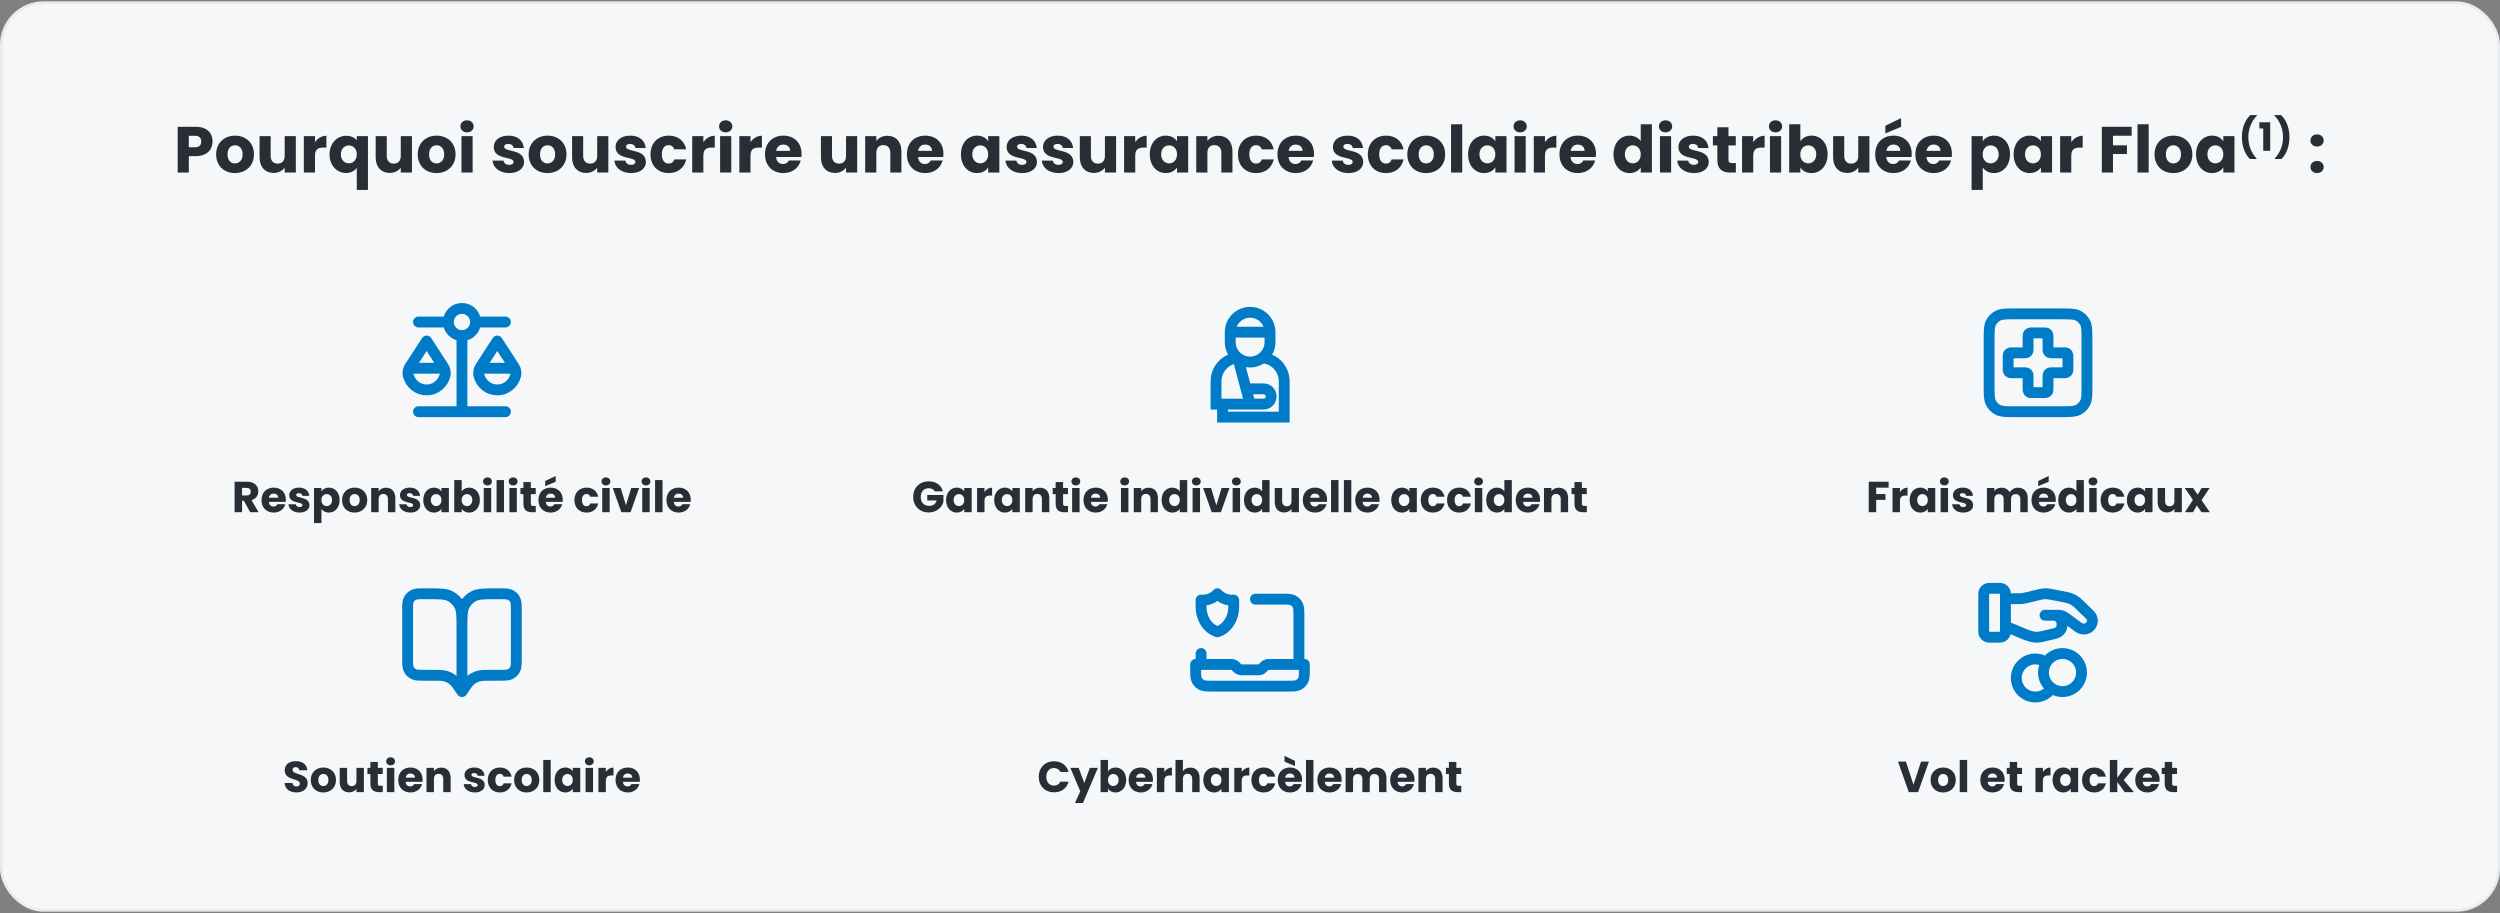 <svg width="920" height="336" viewBox="0 0 920 336" fill="none" xmlns="http://www.w3.org/2000/svg">
<rect x="0" y="0" width="920" height="336" fill="#808080" stroke="none"/>
<rect x="0.5" y="1" width="919" height="334" rx="15.5" fill="#F5F7F9"/>
<rect x="0.5" y="1" width="919" height="334" rx="15.5" stroke="#E9ECEF"/>
<path d="M69.488 54.188H71.72C73.352 54.188 74.048 53.372 74.048 52.076C74.048 50.78 73.352 49.964 71.72 49.964H69.488V54.188ZM78.224 52.076C78.224 54.86 76.328 57.452 72.032 57.452H69.488V63.5H65.384V46.652H72.032C76.16 46.652 78.224 48.98 78.224 52.076ZM93.464 56.804C93.464 61.052 90.392 63.692 86.456 63.692C82.52 63.692 79.544 61.052 79.544 56.804C79.544 52.556 82.592 49.916 86.504 49.916C90.44 49.916 93.464 52.556 93.464 56.804ZM83.72 56.804C83.72 59.06 84.968 60.14 86.456 60.14C87.92 60.14 89.288 59.06 89.288 56.804C89.288 54.524 87.944 53.468 86.504 53.468C85.016 53.468 83.72 54.524 83.72 56.804ZM108.866 50.108V63.5H104.762V61.676C103.946 62.828 102.506 63.644 100.706 63.644C97.61 63.644 95.522 61.508 95.522 57.932V50.108H99.602V57.38C99.602 59.204 100.634 60.212 102.17 60.212C103.754 60.212 104.762 59.204 104.762 57.38V50.108H108.866ZM115.917 57.284V63.5H111.813V50.108H115.917V52.34C116.853 50.924 118.317 49.964 120.117 49.964V54.308H118.989C117.045 54.308 115.917 54.98 115.917 57.284ZM121.263 56.828C121.263 52.748 124.047 49.964 127.383 49.964C129.135 49.964 130.479 50.636 131.295 51.644V50.108H135.399V69.884H131.295V61.82C130.431 62.876 129.111 63.668 127.335 63.668C124.047 63.668 121.263 60.908 121.263 56.828ZM131.295 56.804C131.295 54.548 129.759 53.516 128.367 53.516C126.999 53.516 125.439 54.572 125.439 56.828C125.439 59.084 126.999 60.116 128.367 60.116C129.759 60.116 131.295 59.06 131.295 56.804ZM151.592 50.108V63.5H147.488V61.676C146.672 62.828 145.232 63.644 143.432 63.644C140.336 63.644 138.248 61.508 138.248 57.932V50.108H142.328V57.38C142.328 59.204 143.36 60.212 144.896 60.212C146.48 60.212 147.488 59.204 147.488 57.38V50.108H151.592ZM167.644 56.804C167.644 61.052 164.572 63.692 160.636 63.692C156.7 63.692 153.724 61.052 153.724 56.804C153.724 52.556 156.772 49.916 160.684 49.916C164.62 49.916 167.644 52.556 167.644 56.804ZM157.9 56.804C157.9 59.06 159.148 60.14 160.636 60.14C162.1 60.14 163.468 59.06 163.468 56.804C163.468 54.524 162.124 53.468 160.684 53.468C159.196 53.468 157.9 54.524 157.9 56.804ZM169.821 63.5V50.108H173.925V63.5H169.821ZM171.885 48.716C170.421 48.716 169.437 47.732 169.437 46.508C169.437 45.26 170.421 44.276 171.885 44.276C173.325 44.276 174.309 45.26 174.309 46.508C174.309 47.732 173.325 48.716 171.885 48.716ZM192.857 59.612C192.857 61.94 190.793 63.692 187.433 63.692C183.857 63.692 181.457 61.7 181.265 59.108H185.321C185.417 60.044 186.257 60.668 187.385 60.668C188.441 60.668 188.993 60.188 188.993 59.588C188.993 57.428 181.697 58.988 181.697 54.068C181.697 51.788 183.641 49.916 187.145 49.916C190.601 49.916 192.521 51.836 192.785 54.476H188.993C188.873 53.564 188.177 52.964 187.025 52.964C186.065 52.964 185.537 53.348 185.537 53.996C185.537 56.132 192.785 54.62 192.857 59.612ZM208.472 56.804C208.472 61.052 205.4 63.692 201.464 63.692C197.528 63.692 194.552 61.052 194.552 56.804C194.552 52.556 197.6 49.916 201.512 49.916C205.448 49.916 208.472 52.556 208.472 56.804ZM198.728 56.804C198.728 59.06 199.976 60.14 201.464 60.14C202.928 60.14 204.296 59.06 204.296 56.804C204.296 54.524 202.952 53.468 201.512 53.468C200.024 53.468 198.728 54.524 198.728 56.804ZM223.873 50.108V63.5H219.769V61.676C218.953 62.828 217.513 63.644 215.713 63.644C212.617 63.644 210.529 61.508 210.529 57.932V50.108H214.609V57.38C214.609 59.204 215.641 60.212 217.177 60.212C218.761 60.212 219.769 59.204 219.769 57.38V50.108H223.873ZM237.693 59.612C237.693 61.94 235.629 63.692 232.269 63.692C228.693 63.692 226.293 61.7 226.101 59.108H230.157C230.253 60.044 231.093 60.668 232.221 60.668C233.277 60.668 233.829 60.188 233.829 59.588C233.829 57.428 226.533 58.988 226.533 54.068C226.533 51.788 228.477 49.916 231.981 49.916C235.437 49.916 237.357 51.836 237.621 54.476H233.829C233.709 53.564 233.013 52.964 231.861 52.964C230.901 52.964 230.373 53.348 230.373 53.996C230.373 56.132 237.621 54.62 237.693 59.612ZM239.388 56.804C239.388 52.58 242.172 49.916 246.108 49.916C249.468 49.916 251.844 51.764 252.54 54.956H248.172C247.836 54.02 247.164 53.42 246.036 53.42C244.572 53.42 243.564 54.572 243.564 56.804C243.564 59.036 244.572 60.188 246.036 60.188C247.164 60.188 247.812 59.636 248.172 58.652H252.54C251.844 61.748 249.468 63.692 246.108 63.692C242.172 63.692 239.388 61.052 239.388 56.804ZM258.839 57.284V63.5H254.735V50.108H258.839V52.34C259.775 50.924 261.239 49.964 263.039 49.964V54.308H261.911C259.967 54.308 258.839 54.98 258.839 57.284ZM265.001 63.5V50.108H269.105V63.5H265.001ZM267.065 48.716C265.601 48.716 264.617 47.732 264.617 46.508C264.617 45.26 265.601 44.276 267.065 44.276C268.505 44.276 269.489 45.26 269.489 46.508C269.489 47.732 268.505 48.716 267.065 48.716ZM276.183 57.284V63.5H272.079V50.108H276.183V52.34C277.119 50.924 278.583 49.964 280.383 49.964V54.308H279.255C277.311 54.308 276.183 54.98 276.183 57.284ZM288.249 53.204C286.905 53.204 285.873 54.02 285.633 55.508H290.769C290.769 54.044 289.617 53.204 288.249 53.204ZM294.657 59.06C294.009 61.676 291.633 63.692 288.297 63.692C284.361 63.692 281.529 61.052 281.529 56.804C281.529 52.556 284.313 49.916 288.297 49.916C292.209 49.916 294.969 52.508 294.969 56.588C294.969 56.972 294.945 57.38 294.897 57.788H285.609C285.753 59.54 286.833 60.356 288.153 60.356C289.305 60.356 289.953 59.78 290.289 59.06H294.657ZM315.444 50.108V63.5H311.34V61.676C310.524 62.828 309.084 63.644 307.284 63.644C304.188 63.644 302.1 61.508 302.1 57.932V50.108H306.18V57.38C306.18 59.204 307.212 60.212 308.748 60.212C310.332 60.212 311.34 59.204 311.34 57.38V50.108H315.444ZM327.632 63.5V56.228C327.632 54.404 326.624 53.396 325.064 53.396C323.504 53.396 322.496 54.404 322.496 56.228V63.5H318.392V50.108H322.496V51.884C323.312 50.756 324.752 49.964 326.552 49.964C329.648 49.964 331.712 52.076 331.712 55.676V63.5H327.632ZM340.467 53.204C339.123 53.204 338.091 54.02 337.851 55.508H342.987C342.987 54.044 341.835 53.204 340.467 53.204ZM346.875 59.06C346.227 61.676 343.851 63.692 340.515 63.692C336.579 63.692 333.747 61.052 333.747 56.804C333.747 52.556 336.531 49.916 340.515 49.916C344.427 49.916 347.187 52.508 347.187 56.588C347.187 56.972 347.163 57.38 347.115 57.788H337.827C337.971 59.54 339.051 60.356 340.371 60.356C341.523 60.356 342.171 59.78 342.507 59.06H346.875ZM353.622 56.78C353.622 52.556 356.238 49.916 359.526 49.916C361.518 49.916 362.934 50.828 363.654 52.004V50.108H367.758V63.5H363.654V61.604C362.91 62.78 361.494 63.692 359.502 63.692C356.238 63.692 353.622 61.004 353.622 56.78ZM363.654 56.804C363.654 54.668 362.286 53.492 360.726 53.492C359.19 53.492 357.798 54.644 357.798 56.78C357.798 58.916 359.19 60.116 360.726 60.116C362.286 60.116 363.654 58.94 363.654 56.804ZM381.6 59.612C381.6 61.94 379.536 63.692 376.176 63.692C372.6 63.692 370.2 61.7 370.008 59.108H374.064C374.16 60.044 375 60.668 376.128 60.668C377.184 60.668 377.736 60.188 377.736 59.588C377.736 57.428 370.44 58.988 370.44 54.068C370.44 51.788 372.384 49.916 375.888 49.916C379.344 49.916 381.264 51.836 381.528 54.476H377.736C377.616 53.564 376.92 52.964 375.768 52.964C374.808 52.964 374.28 53.348 374.28 53.996C374.28 56.132 381.528 54.62 381.6 59.612ZM394.982 59.612C394.982 61.94 392.918 63.692 389.558 63.692C385.982 63.692 383.582 61.7 383.39 59.108H387.446C387.542 60.044 388.382 60.668 389.51 60.668C390.566 60.668 391.118 60.188 391.118 59.588C391.118 57.428 383.822 58.988 383.822 54.068C383.822 51.788 385.766 49.916 389.27 49.916C392.726 49.916 394.646 51.836 394.91 54.476H391.118C390.998 53.564 390.302 52.964 389.15 52.964C388.19 52.964 387.662 53.348 387.662 53.996C387.662 56.132 394.91 54.62 394.982 59.612ZM410.717 50.108V63.5H406.613V61.676C405.797 62.828 404.357 63.644 402.557 63.644C399.461 63.644 397.373 61.508 397.373 57.932V50.108H401.453V57.38C401.453 59.204 402.485 60.212 404.021 60.212C405.605 60.212 406.613 59.204 406.613 57.38V50.108H410.717ZM417.769 57.284V63.5H413.665V50.108H417.769V52.34C418.705 50.924 420.169 49.964 421.969 49.964V54.308H420.841C418.897 54.308 417.769 54.98 417.769 57.284ZM423.115 56.78C423.115 52.556 425.731 49.916 429.019 49.916C431.011 49.916 432.427 50.828 433.147 52.004V50.108H437.251V63.5H433.147V61.604C432.403 62.78 430.987 63.692 428.995 63.692C425.731 63.692 423.115 61.004 423.115 56.78ZM433.147 56.804C433.147 54.668 431.779 53.492 430.219 53.492C428.683 53.492 427.291 54.644 427.291 56.78C427.291 58.916 428.683 60.116 430.219 60.116C431.779 60.116 433.147 58.94 433.147 56.804ZM449.46 63.5V56.228C449.46 54.404 448.452 53.396 446.892 53.396C445.332 53.396 444.324 54.404 444.324 56.228V63.5H440.22V50.108H444.324V51.884C445.14 50.756 446.58 49.964 448.38 49.964C451.476 49.964 453.54 52.076 453.54 55.676V63.5H449.46ZM455.576 56.804C455.576 52.58 458.36 49.916 462.296 49.916C465.656 49.916 468.032 51.764 468.728 54.956H464.36C464.024 54.02 463.352 53.42 462.224 53.42C460.76 53.42 459.752 54.572 459.752 56.804C459.752 59.036 460.76 60.188 462.224 60.188C463.352 60.188 464 59.636 464.36 58.652H468.728C468.032 61.748 465.656 63.692 462.296 63.692C458.36 63.692 455.576 61.052 455.576 56.804ZM476.827 53.204C475.483 53.204 474.451 54.02 474.211 55.508H479.347C479.347 54.044 478.195 53.204 476.827 53.204ZM483.235 59.06C482.587 61.676 480.211 63.692 476.875 63.692C472.939 63.692 470.107 61.052 470.107 56.804C470.107 52.556 472.891 49.916 476.875 49.916C480.787 49.916 483.547 52.508 483.547 56.588C483.547 56.972 483.523 57.38 483.475 57.788H474.187C474.331 59.54 475.411 60.356 476.731 60.356C477.883 60.356 478.531 59.78 478.867 59.06H483.235ZM501.67 59.612C501.67 61.94 499.606 63.692 496.246 63.692C492.67 63.692 490.27 61.7 490.078 59.108H494.134C494.23 60.044 495.07 60.668 496.198 60.668C497.254 60.668 497.806 60.188 497.806 59.588C497.806 57.428 490.51 58.988 490.51 54.068C490.51 51.788 492.454 49.916 495.958 49.916C499.414 49.916 501.334 51.836 501.598 54.476H497.806C497.686 53.564 496.99 52.964 495.838 52.964C494.878 52.964 494.35 53.348 494.35 53.996C494.35 56.132 501.598 54.62 501.67 59.612ZM503.365 56.804C503.365 52.58 506.149 49.916 510.085 49.916C513.445 49.916 515.821 51.764 516.517 54.956H512.149C511.813 54.02 511.141 53.42 510.013 53.42C508.549 53.42 507.541 54.572 507.541 56.804C507.541 59.036 508.549 60.188 510.013 60.188C511.141 60.188 511.789 59.636 512.149 58.652H516.517C515.821 61.748 513.445 63.692 510.085 63.692C506.149 63.692 503.365 61.052 503.365 56.804ZM531.816 56.804C531.816 61.052 528.744 63.692 524.808 63.692C520.872 63.692 517.896 61.052 517.896 56.804C517.896 52.556 520.944 49.916 524.856 49.916C528.792 49.916 531.816 52.556 531.816 56.804ZM522.072 56.804C522.072 59.06 523.32 60.14 524.808 60.14C526.272 60.14 527.64 59.06 527.64 56.804C527.64 54.524 526.296 53.468 524.856 53.468C523.368 53.468 522.072 54.524 522.072 56.804ZM533.993 63.5V45.74H538.097V63.5H533.993ZM540.255 56.78C540.255 52.556 542.871 49.916 546.159 49.916C548.151 49.916 549.567 50.828 550.287 52.004V50.108H554.391V63.5H550.287V61.604C549.543 62.78 548.127 63.692 546.135 63.692C542.871 63.692 540.255 61.004 540.255 56.78ZM550.287 56.804C550.287 54.668 548.919 53.492 547.359 53.492C545.823 53.492 544.431 54.644 544.431 56.78C544.431 58.916 545.823 60.116 547.359 60.116C548.919 60.116 550.287 58.94 550.287 56.804ZM557.36 63.5V50.108H561.464V63.5H557.36ZM559.424 48.716C557.96 48.716 556.976 47.732 556.976 46.508C556.976 45.26 557.96 44.276 559.424 44.276C560.864 44.276 561.848 45.26 561.848 46.508C561.848 47.732 560.864 48.716 559.424 48.716ZM568.542 57.284V63.5H564.438V50.108H568.542V52.34C569.478 50.924 570.942 49.964 572.742 49.964V54.308H571.614C569.67 54.308 568.542 54.98 568.542 57.284ZM580.608 53.204C579.264 53.204 578.232 54.02 577.992 55.508H583.128C583.128 54.044 581.976 53.204 580.608 53.204ZM587.016 59.06C586.368 61.676 583.992 63.692 580.656 63.692C576.72 63.692 573.888 61.052 573.888 56.804C573.888 52.556 576.672 49.916 580.656 49.916C584.568 49.916 587.328 52.508 587.328 56.588C587.328 56.972 587.304 57.38 587.256 57.788H577.968C578.112 59.54 579.192 60.356 580.512 60.356C581.664 60.356 582.312 59.78 582.648 59.06H587.016ZM593.763 56.78C593.763 52.556 596.379 49.916 599.667 49.916C601.443 49.916 602.979 50.732 603.795 51.956V45.74H607.899V63.5H603.795V61.58C603.051 62.804 601.635 63.692 599.667 63.692C596.379 63.692 593.763 61.004 593.763 56.78ZM603.795 56.804C603.795 54.668 602.427 53.492 600.867 53.492C599.331 53.492 597.939 54.644 597.939 56.78C597.939 58.916 599.331 60.116 600.867 60.116C602.427 60.116 603.795 58.94 603.795 56.804ZM610.868 63.5V50.108H614.972V63.5H610.868ZM612.932 48.716C611.468 48.716 610.484 47.732 610.484 46.508C610.484 45.26 611.468 44.276 612.932 44.276C614.372 44.276 615.356 45.26 615.356 46.508C615.356 47.732 614.372 48.716 612.932 48.716ZM628.818 59.612C628.818 61.94 626.754 63.692 623.394 63.692C619.818 63.692 617.418 61.7 617.226 59.108H621.282C621.378 60.044 622.218 60.668 623.346 60.668C624.402 60.668 624.954 60.188 624.954 59.588C624.954 57.428 617.658 58.988 617.658 54.068C617.658 51.788 619.602 49.916 623.106 49.916C626.562 49.916 628.482 51.836 628.746 54.476H624.954C624.834 53.564 624.138 52.964 622.986 52.964C622.026 52.964 621.498 53.348 621.498 53.996C621.498 56.132 628.746 54.62 628.818 59.612ZM631.977 58.844V53.516H630.345V50.108H631.977V46.844H636.081V50.108H638.769V53.516H636.081V58.892C636.081 59.684 636.417 60.02 637.329 60.02H638.793V63.5H636.705C633.921 63.5 631.977 62.324 631.977 58.844ZM645.183 57.284V63.5H641.079V50.108H645.183V52.34C646.119 50.924 647.583 49.964 649.383 49.964V54.308H648.255C646.311 54.308 645.183 54.98 645.183 57.284ZM651.345 63.5V50.108H655.449V63.5H651.345ZM653.409 48.716C651.945 48.716 650.961 47.732 650.961 46.508C650.961 45.26 651.945 44.276 653.409 44.276C654.849 44.276 655.833 45.26 655.833 46.508C655.833 47.732 654.849 48.716 653.409 48.716ZM662.527 52.004C663.271 50.804 664.735 49.916 666.655 49.916C669.967 49.916 672.559 52.556 672.559 56.78C672.559 61.004 669.943 63.692 666.655 63.692C664.687 63.692 663.271 62.804 662.527 61.628V63.5H658.423V45.74H662.527V52.004ZM668.383 56.78C668.383 54.644 666.991 53.492 665.431 53.492C663.895 53.492 662.503 54.668 662.503 56.804C662.503 58.94 663.895 60.116 665.431 60.116C666.991 60.116 668.383 58.916 668.383 56.78ZM687.936 50.108V63.5H683.832V61.676C683.016 62.828 681.576 63.644 679.776 63.644C676.68 63.644 674.592 61.508 674.592 57.932V50.108H678.672V57.38C678.672 59.204 679.704 60.212 681.24 60.212C682.824 60.212 683.832 59.204 683.832 57.38V50.108H687.936ZM696.788 53.204C695.444 53.204 694.412 54.02 694.172 55.508H699.308C699.308 54.044 698.156 53.204 696.788 53.204ZM703.196 59.06C702.548 61.676 700.172 63.692 696.836 63.692C692.9 63.692 690.068 61.052 690.068 56.804C690.068 52.556 692.852 49.916 696.836 49.916C700.748 49.916 703.508 52.508 703.508 56.588C703.508 56.972 703.484 57.38 703.436 57.788H694.148C694.292 59.54 695.372 60.356 696.692 60.356C697.844 60.356 698.492 59.78 698.828 59.06H703.196ZM693.812 46.268L699.596 43.484V46.676L693.812 49.1V46.268ZM711.577 53.204C710.233 53.204 709.201 54.02 708.961 55.508H714.097C714.097 54.044 712.945 53.204 711.577 53.204ZM717.985 59.06C717.337 61.676 714.961 63.692 711.625 63.692C707.689 63.692 704.857 61.052 704.857 56.804C704.857 52.556 707.641 49.916 711.625 49.916C715.537 49.916 718.297 52.508 718.297 56.588C718.297 56.972 718.273 57.38 718.225 57.788H708.937C709.081 59.54 710.161 60.356 711.481 60.356C712.633 60.356 713.281 59.78 713.617 59.06H717.985ZM729.652 52.004C730.396 50.828 731.812 49.916 733.78 49.916C737.068 49.916 739.684 52.556 739.684 56.78C739.684 61.004 737.068 63.692 733.78 63.692C731.812 63.692 730.396 62.756 729.652 61.628V69.884H725.548V50.108H729.652V52.004ZM735.508 56.78C735.508 54.644 734.116 53.492 732.556 53.492C731.02 53.492 729.628 54.668 729.628 56.804C729.628 58.94 731.02 60.116 732.556 60.116C734.116 60.116 735.508 58.916 735.508 56.78ZM741.021 56.78C741.021 52.556 743.637 49.916 746.925 49.916C748.917 49.916 750.333 50.828 751.053 52.004V50.108H755.157V63.5H751.053V61.604C750.309 62.78 748.893 63.692 746.901 63.692C743.637 63.692 741.021 61.004 741.021 56.78ZM751.053 56.804C751.053 54.668 749.685 53.492 748.125 53.492C746.589 53.492 745.197 54.644 745.197 56.78C745.197 58.916 746.589 60.116 748.125 60.116C749.685 60.116 751.053 58.94 751.053 56.804ZM762.23 57.284V63.5H758.126V50.108H762.23V52.34C763.166 50.924 764.63 49.964 766.43 49.964V54.308H765.302C763.358 54.308 762.23 54.98 762.23 57.284ZM773.478 63.5V46.652H784.446V49.94H777.582V53.492H782.718V56.684H777.582V63.5H773.478ZM786.603 63.5V45.74H790.707V63.5H786.603ZM806.785 56.804C806.785 61.052 803.713 63.692 799.777 63.692C795.841 63.692 792.865 61.052 792.865 56.804C792.865 52.556 795.913 49.916 799.825 49.916C803.761 49.916 806.785 52.556 806.785 56.804ZM797.041 56.804C797.041 59.06 798.289 60.14 799.777 60.14C801.241 60.14 802.609 59.06 802.609 56.804C802.609 54.524 801.265 53.468 799.825 53.468C798.337 53.468 797.041 54.524 797.041 56.804ZM808.146 56.78C808.146 52.556 810.762 49.916 814.05 49.916C816.042 49.916 817.458 50.828 818.178 52.004V50.108H822.282V63.5H818.178V61.604C817.434 62.78 816.018 63.692 814.026 63.692C810.762 63.692 808.146 61.004 808.146 56.78ZM818.178 56.804C818.178 54.668 816.81 53.492 815.25 53.492C813.714 53.492 812.322 54.644 812.322 56.78C812.322 58.916 813.714 60.116 815.25 60.116C816.81 60.116 818.178 58.94 818.178 56.804ZM830.401 58.51H827.968C826.11 56.724 825.016 53.743 825.016 50.489C825.016 47.234 826.11 44.182 828.112 42.353H830.531V42.583C828.472 44.614 827.377 47.594 827.377 50.489C827.377 53.412 828.472 56.278 830.401 58.279V58.51ZM832.872 55.5V47.278H831.446V44.988H835.435V55.5H832.872ZM837.134 58.51V58.279C839.064 56.278 840.158 53.412 840.158 50.489C840.158 47.594 839.064 44.614 837.004 42.583V42.353H839.424C841.425 44.182 842.52 47.234 842.52 50.489C842.52 53.743 841.425 56.724 839.568 58.51H837.134ZM855.116 61.484C855.116 62.708 854.132 63.692 852.692 63.692C851.228 63.692 850.244 62.708 850.244 61.484C850.244 60.212 851.228 59.228 852.692 59.228C854.132 59.228 855.116 60.212 855.116 61.484ZM855.116 51.716C855.116 52.94 854.132 53.924 852.692 53.924C851.228 53.924 850.244 52.94 850.244 51.716C850.244 50.444 851.228 49.46 852.692 49.46C854.132 49.46 855.116 50.444 855.116 51.716Z" fill="#272E35"/>
<g clip-path="url(#clip0_2695_938)">
<path d="M151.001 135.5H163.001M177.001 135.5H189.001M170.001 123.5V151.5M170.001 123.5C172.762 123.5 175.001 121.261 175.001 118.5M170.001 123.5C167.24 123.5 165.001 121.261 165.001 118.5M154.001 151.5L186.001 151.5M154.001 118.5L165.001 118.5M165.001 118.5C165.001 115.739 167.24 113.5 170.001 113.5C172.762 113.5 175.001 115.739 175.001 118.5M175.001 118.5L186.001 118.5M163.762 138.173C162.96 141.241 160.237 143.5 157.001 143.5C153.765 143.5 151.041 141.241 150.24 138.173C150.175 137.922 150.142 137.797 150.139 137.296C150.137 136.989 150.251 136.281 150.349 135.99C150.51 135.515 150.683 135.247 151.03 134.712L157.001 125.5L162.972 134.712C163.319 135.247 163.492 135.515 163.653 135.99C163.751 136.281 163.865 136.989 163.863 137.296C163.86 137.797 163.827 137.922 163.762 138.173ZM189.762 138.173C188.96 141.241 186.237 143.5 183.001 143.5C179.765 143.5 177.041 141.241 176.24 138.173C176.175 137.922 176.142 137.797 176.139 137.296C176.137 136.989 176.251 136.281 176.349 135.99C176.51 135.515 176.683 135.247 177.03 134.712L183.001 125.5L188.972 134.712C189.319 135.247 189.492 135.515 189.653 135.99C189.751 136.281 189.865 136.989 189.863 137.296C189.86 137.797 189.827 137.922 189.762 138.173Z" stroke="#007BC7" stroke-width="4" stroke-linecap="round" stroke-linejoin="round"/>
<path d="M92.272 180.916C92.272 180.084 91.792 179.54 90.768 179.54H89.072V182.324H90.768C91.792 182.324 92.272 181.796 92.272 180.916ZM86.336 177.268H90.928C93.68 177.268 95.056 178.852 95.056 180.804C95.056 182.212 94.288 183.54 92.56 184.052L95.152 188.5H92.064L89.728 184.26H89.072V188.5H86.336V177.268ZM100.709 181.636C99.813 181.636 99.125 182.18 98.965 183.172H102.389C102.389 182.196 101.621 181.636 100.709 181.636ZM104.981 185.54C104.549 187.284 102.965 188.628 100.741 188.628C98.117 188.628 96.229 186.868 96.229 184.036C96.229 181.204 98.085 179.444 100.741 179.444C103.349 179.444 105.189 181.172 105.189 183.892C105.189 184.148 105.173 184.42 105.141 184.692H98.949C99.045 185.86 99.765 186.404 100.645 186.404C101.413 186.404 101.845 186.02 102.069 185.54H104.981ZM113.881 185.908C113.881 187.46 112.505 188.628 110.265 188.628C107.881 188.628 106.281 187.3 106.153 185.572H108.857C108.921 186.196 109.481 186.612 110.233 186.612C110.937 186.612 111.305 186.292 111.305 185.892C111.305 184.452 106.441 185.492 106.441 182.212C106.441 180.692 107.737 179.444 110.073 179.444C112.377 179.444 113.657 180.724 113.833 182.484H111.305C111.225 181.876 110.761 181.476 109.993 181.476C109.353 181.476 109.001 181.732 109.001 182.164C109.001 183.588 113.833 182.58 113.881 185.908ZM118.291 180.836C118.786 180.052 119.731 179.444 121.043 179.444C123.235 179.444 124.979 181.204 124.979 184.02C124.979 186.836 123.235 188.628 121.043 188.628C119.731 188.628 118.786 188.004 118.291 187.252V192.756H115.555V179.572H118.291V180.836ZM122.195 184.02C122.195 182.596 121.267 181.828 120.227 181.828C119.203 181.828 118.275 182.612 118.275 184.036C118.275 185.46 119.203 186.244 120.227 186.244C121.267 186.244 122.195 185.444 122.195 184.02ZM135.15 184.036C135.15 186.868 133.102 188.628 130.478 188.628C127.854 188.628 125.87 186.868 125.87 184.036C125.87 181.204 127.902 179.444 130.51 179.444C133.134 179.444 135.15 181.204 135.15 184.036ZM128.654 184.036C128.654 185.54 129.486 186.26 130.478 186.26C131.454 186.26 132.366 185.54 132.366 184.036C132.366 182.516 131.47 181.812 130.51 181.812C129.518 181.812 128.654 182.516 128.654 184.036ZM142.761 188.5V183.652C142.761 182.436 142.089 181.764 141.049 181.764C140.009 181.764 139.337 182.436 139.337 183.652V188.5H136.601V179.572H139.337V180.756C139.881 180.004 140.841 179.476 142.041 179.476C144.105 179.476 145.481 180.884 145.481 183.284V188.5H142.761ZM154.631 185.908C154.631 187.46 153.255 188.628 151.015 188.628C148.631 188.628 147.031 187.3 146.903 185.572H149.607C149.671 186.196 150.231 186.612 150.983 186.612C151.687 186.612 152.055 186.292 152.055 185.892C152.055 184.452 147.191 185.492 147.191 182.212C147.191 180.692 148.487 179.444 150.823 179.444C153.127 179.444 154.407 180.724 154.583 182.484H152.055C151.975 181.876 151.511 181.476 150.743 181.476C150.103 181.476 149.751 181.732 149.751 182.164C149.751 183.588 154.583 182.58 154.631 185.908ZM155.761 184.02C155.761 181.204 157.505 179.444 159.697 179.444C161.025 179.444 161.969 180.052 162.449 180.836V179.572H165.185V188.5H162.449V187.236C161.953 188.02 161.009 188.628 159.681 188.628C157.505 188.628 155.761 186.836 155.761 184.02ZM162.449 184.036C162.449 182.612 161.537 181.828 160.497 181.828C159.473 181.828 158.545 182.596 158.545 184.02C158.545 185.444 159.473 186.244 160.497 186.244C161.537 186.244 162.449 185.46 162.449 184.036ZM169.9 180.836C170.396 180.036 171.372 179.444 172.652 179.444C174.86 179.444 176.588 181.204 176.588 184.02C176.588 186.836 174.844 188.628 172.652 188.628C171.34 188.628 170.396 188.036 169.9 187.252V188.5H167.164V176.66H169.9V180.836ZM173.804 184.02C173.804 182.596 172.876 181.828 171.836 181.828C170.812 181.828 169.884 182.612 169.884 184.036C169.884 185.46 170.812 186.244 171.836 186.244C172.876 186.244 173.804 185.444 173.804 184.02ZM178.023 188.5V179.572H180.759V188.5H178.023ZM179.399 178.644C178.423 178.644 177.767 177.988 177.767 177.172C177.767 176.34 178.423 175.684 179.399 175.684C180.359 175.684 181.015 176.34 181.015 177.172C181.015 177.988 180.359 178.644 179.399 178.644ZM182.742 188.5V176.66H185.478V188.5H182.742ZM187.461 188.5V179.572H190.197V188.5H187.461ZM188.837 178.644C187.861 178.644 187.205 177.988 187.205 177.172C187.205 176.34 187.861 175.684 188.837 175.684C189.797 175.684 190.453 176.34 190.453 177.172C190.453 177.988 189.797 178.644 188.837 178.644ZM192.612 185.396V181.844H191.524V179.572H192.612V177.396H195.348V179.572H197.14V181.844H195.348V185.428C195.348 185.956 195.572 186.18 196.18 186.18H197.156V188.5H195.764C193.908 188.5 192.612 187.716 192.612 185.396ZM202.616 181.636C201.72 181.636 201.032 182.18 200.872 183.172H204.296C204.296 182.196 203.528 181.636 202.616 181.636ZM206.888 185.54C206.456 187.284 204.872 188.628 202.648 188.628C200.024 188.628 198.136 186.868 198.136 184.036C198.136 181.204 199.992 179.444 202.648 179.444C205.256 179.444 207.095 181.172 207.095 183.892C207.095 184.148 207.08 184.42 207.048 184.692H200.856C200.952 185.86 201.672 186.404 202.552 186.404C203.32 186.404 203.752 186.02 203.976 185.54H206.888ZM200.632 177.012L204.488 175.156V177.284L200.632 178.9V177.012ZM211.386 184.036C211.386 181.22 213.242 179.444 215.866 179.444C218.106 179.444 219.69 180.676 220.154 182.804H217.242C217.018 182.18 216.57 181.78 215.818 181.78C214.842 181.78 214.17 182.548 214.17 184.036C214.17 185.524 214.842 186.292 215.818 186.292C216.57 186.292 217.002 185.924 217.242 185.268H220.154C219.69 187.332 218.106 188.628 215.866 188.628C213.242 188.628 211.386 186.868 211.386 184.036ZM221.617 188.5V179.572H224.353V188.5H221.617ZM222.993 178.644C222.017 178.644 221.361 177.988 221.361 177.172C221.361 176.34 222.017 175.684 222.993 175.684C223.953 175.684 224.609 176.34 224.609 177.172C224.609 177.988 223.953 178.644 222.993 178.644ZM225.488 179.572H228.416L230.352 185.94L232.288 179.572H235.2L232.032 188.5H228.656L225.488 179.572ZM236.351 188.5V179.572H239.087V188.5H236.351ZM237.727 178.644C236.751 178.644 236.095 177.988 236.095 177.172C236.095 176.34 236.751 175.684 237.727 175.684C238.687 175.684 239.343 176.34 239.343 177.172C239.343 177.988 238.687 178.644 237.727 178.644ZM241.07 188.5V176.66H243.806V188.5H241.07ZM249.725 181.636C248.829 181.636 248.141 182.18 247.981 183.172H251.405C251.405 182.196 250.637 181.636 249.725 181.636ZM253.997 185.54C253.565 187.284 251.981 188.628 249.757 188.628C247.133 188.628 245.245 186.868 245.245 184.036C245.245 181.204 247.101 179.444 249.757 179.444C252.365 179.444 254.205 181.172 254.205 183.892C254.205 184.148 254.189 184.42 254.157 184.692H247.965C248.061 185.86 248.781 186.404 249.661 186.404C250.429 186.404 250.861 186.02 251.085 185.54H253.997Z" fill="#272E35"/>
</g>
<g clip-path="url(#clip1_2695_938)">
<path d="M460.044 133.227C456.002 133.227 452.725 129.95 452.725 125.907V122.247C452.725 118.205 456.002 114.928 460.044 114.928C464.087 114.928 467.364 118.205 467.364 122.247V125.907C467.364 129.95 464.087 133.227 460.044 133.227Z" stroke="#007BC7" stroke-width="4" stroke-miterlimit="10"/>
<path d="M452.725 122.242H467.364" stroke="#007BC7" stroke-width="4" stroke-miterlimit="10"/>
<path d="M464.579 131.653C469.061 132.008 472.588 135.758 472.588 140.332V153.5H449.901V148.698" stroke="#007BC7" stroke-width="4" stroke-miterlimit="10"/>
<path d="M458.554 143.101H464.986C466.533 143.101 467.787 144.355 467.787 145.902C467.787 147.449 466.533 148.703 464.986 148.703H447.5V140.336C447.5 135.762 451.027 132.012 455.51 131.657" stroke="#007BC7" stroke-width="4" stroke-miterlimit="10"/>
<path d="M455.51 131.657L460.044 148.703" stroke="#007BC7" stroke-width="4" stroke-miterlimit="10"/>
<path d="M341.763 177.14C344.451 177.14 346.403 178.516 346.995 180.82H343.971C343.555 180.068 342.787 179.668 341.763 179.668C340.003 179.668 338.835 180.916 338.835 182.868C338.835 184.948 340.019 186.164 341.987 186.164C343.347 186.164 344.291 185.444 344.707 184.18H341.235V182.164H347.187V184.708C346.611 186.644 344.739 188.58 341.779 188.58C338.419 188.58 336.051 186.228 336.051 182.868C336.051 179.508 338.403 177.14 341.763 177.14ZM348.159 184.02C348.159 181.204 349.903 179.444 352.095 179.444C353.423 179.444 354.367 180.052 354.847 180.836V179.572H357.583V188.5H354.847V187.236C354.351 188.02 353.407 188.628 352.079 188.628C349.903 188.628 348.159 186.836 348.159 184.02ZM354.847 184.036C354.847 182.612 353.935 181.828 352.895 181.828C351.871 181.828 350.943 182.596 350.943 184.02C350.943 185.444 351.871 186.244 352.895 186.244C353.935 186.244 354.847 185.46 354.847 184.036ZM362.298 184.356V188.5H359.562V179.572H362.298V181.06C362.922 180.116 363.898 179.476 365.098 179.476V182.372H364.346C363.05 182.372 362.298 182.82 362.298 184.356ZM365.862 184.02C365.862 181.204 367.606 179.444 369.798 179.444C371.126 179.444 372.07 180.052 372.55 180.836V179.572H375.286V188.5H372.55V187.236C372.054 188.02 371.11 188.628 369.782 188.628C367.606 188.628 365.862 186.836 365.862 184.02ZM372.55 184.036C372.55 182.612 371.638 181.828 370.598 181.828C369.574 181.828 368.646 182.596 368.646 184.02C368.646 185.444 369.574 186.244 370.598 186.244C371.638 186.244 372.55 185.46 372.55 184.036ZM383.425 188.5V183.652C383.425 182.436 382.753 181.764 381.713 181.764C380.673 181.764 380.001 182.436 380.001 183.652V188.5H377.265V179.572H380.001V180.756C380.545 180.004 381.505 179.476 382.705 179.476C384.769 179.476 386.145 180.884 386.145 183.284V188.5H383.425ZM388.479 185.396V181.844H387.391V179.572H388.479V177.396H391.215V179.572H393.007V181.844H391.215V185.428C391.215 185.956 391.439 186.18 392.047 186.18H393.023V188.5H391.631C389.775 188.5 388.479 187.716 388.479 185.396ZM394.547 188.5V179.572H397.283V188.5H394.547ZM395.923 178.644C394.947 178.644 394.291 177.988 394.291 177.172C394.291 176.34 394.947 175.684 395.923 175.684C396.883 175.684 397.539 176.34 397.539 177.172C397.539 177.988 396.883 178.644 395.923 178.644ZM403.201 181.636C402.305 181.636 401.617 182.18 401.457 183.172H404.881C404.881 182.196 404.113 181.636 403.201 181.636ZM407.473 185.54C407.041 187.284 405.457 188.628 403.233 188.628C400.609 188.628 398.721 186.868 398.721 184.036C398.721 181.204 400.577 179.444 403.233 179.444C405.841 179.444 407.681 181.172 407.681 183.892C407.681 184.148 407.665 184.42 407.633 184.692H401.441C401.537 185.86 402.257 186.404 403.137 186.404C403.905 186.404 404.337 186.02 404.561 185.54H407.473ZM412.515 188.5V179.572H415.251V188.5H412.515ZM413.891 178.644C412.915 178.644 412.259 177.988 412.259 177.172C412.259 176.34 412.915 175.684 413.891 175.684C414.851 175.684 415.507 176.34 415.507 177.172C415.507 177.988 414.851 178.644 413.891 178.644ZM423.394 188.5V183.652C423.394 182.436 422.722 181.764 421.682 181.764C420.642 181.764 419.97 182.436 419.97 183.652V188.5H417.234V179.572H419.97V180.756C420.514 180.004 421.474 179.476 422.674 179.476C424.738 179.476 426.114 180.884 426.114 183.284V188.5H423.394ZM427.471 184.02C427.471 181.204 429.215 179.444 431.407 179.444C432.591 179.444 433.615 179.988 434.159 180.804V176.66H436.895V188.5H434.159V187.22C433.663 188.036 432.719 188.628 431.407 188.628C429.215 188.628 427.471 186.836 427.471 184.02ZM434.159 184.036C434.159 182.612 433.247 181.828 432.207 181.828C431.183 181.828 430.255 182.596 430.255 184.02C430.255 185.444 431.183 186.244 432.207 186.244C433.247 186.244 434.159 185.46 434.159 184.036ZM438.875 188.5V179.572H441.611V188.5H438.875ZM440.251 178.644C439.275 178.644 438.619 177.988 438.619 177.172C438.619 176.34 439.275 175.684 440.251 175.684C441.211 175.684 441.867 176.34 441.867 177.172C441.867 177.988 441.211 178.644 440.251 178.644ZM442.746 179.572H445.674L447.61 185.94L449.546 179.572H452.458L449.29 188.5H445.914L442.746 179.572ZM453.609 188.5V179.572H456.345V188.5H453.609ZM454.985 178.644C454.009 178.644 453.353 177.988 453.353 177.172C453.353 176.34 454.009 175.684 454.985 175.684C455.945 175.684 456.601 176.34 456.601 177.172C456.601 177.988 455.945 178.644 454.985 178.644ZM457.784 184.02C457.784 181.204 459.528 179.444 461.72 179.444C462.904 179.444 463.928 179.988 464.472 180.804V176.66H467.208V188.5H464.472V187.22C463.976 188.036 463.032 188.628 461.72 188.628C459.528 188.628 457.784 186.836 457.784 184.02ZM464.472 184.036C464.472 182.612 463.56 181.828 462.52 181.828C461.496 181.828 460.568 182.596 460.568 184.02C460.568 185.444 461.496 186.244 462.52 186.244C463.56 186.244 464.472 185.46 464.472 184.036ZM478.003 179.572V188.5H475.267V187.284C474.723 188.052 473.763 188.596 472.563 188.596C470.499 188.596 469.107 187.172 469.107 184.788V179.572H471.827V184.42C471.827 185.636 472.515 186.308 473.539 186.308C474.595 186.308 475.267 185.636 475.267 184.42V179.572H478.003ZM483.905 181.636C483.009 181.636 482.321 182.18 482.161 183.172H485.585C485.585 182.196 484.817 181.636 483.905 181.636ZM488.177 185.54C487.745 187.284 486.161 188.628 483.937 188.628C481.313 188.628 479.425 186.868 479.425 184.036C479.425 181.204 481.281 179.444 483.937 179.444C486.545 179.444 488.385 181.172 488.385 183.892C488.385 184.148 488.369 184.42 488.337 184.692H482.145C482.241 185.86 482.961 186.404 483.841 186.404C484.609 186.404 485.041 186.02 485.265 185.54H488.177ZM489.828 188.5V176.66H492.564V188.5H489.828ZM494.547 188.5V176.66H497.283V188.5H494.547ZM503.201 181.636C502.305 181.636 501.617 182.18 501.457 183.172H504.881C504.881 182.196 504.113 181.636 503.201 181.636ZM507.473 185.54C507.041 187.284 505.457 188.628 503.233 188.628C500.609 188.628 498.721 186.868 498.721 184.036C498.721 181.204 500.577 179.444 503.233 179.444C505.841 179.444 507.681 181.172 507.681 183.892C507.681 184.148 507.665 184.42 507.633 184.692H501.441C501.537 185.86 502.257 186.404 503.137 186.404C503.905 186.404 504.337 186.02 504.561 185.54H507.473ZM511.971 184.02C511.971 181.204 513.715 179.444 515.907 179.444C517.235 179.444 518.179 180.052 518.659 180.836V179.572H521.395V188.5H518.659V187.236C518.163 188.02 517.219 188.628 515.891 188.628C513.715 188.628 511.971 186.836 511.971 184.02ZM518.659 184.036C518.659 182.612 517.747 181.828 516.707 181.828C515.683 181.828 514.755 182.596 514.755 184.02C514.755 185.444 515.683 186.244 516.707 186.244C517.747 186.244 518.659 185.46 518.659 184.036ZM522.831 184.036C522.831 181.22 524.687 179.444 527.311 179.444C529.551 179.444 531.135 180.676 531.599 182.804H528.687C528.463 182.18 528.015 181.78 527.263 181.78C526.287 181.78 525.615 182.548 525.615 184.036C525.615 185.524 526.287 186.292 527.263 186.292C528.015 186.292 528.447 185.924 528.687 185.268H531.599C531.135 187.332 529.551 188.628 527.311 188.628C524.687 188.628 522.831 186.868 522.831 184.036ZM532.518 184.036C532.518 181.22 534.374 179.444 536.998 179.444C539.238 179.444 540.822 180.676 541.286 182.804H538.374C538.15 182.18 537.702 181.78 536.95 181.78C535.974 181.78 535.302 182.548 535.302 184.036C535.302 185.524 535.974 186.292 536.95 186.292C537.702 186.292 538.134 185.924 538.374 185.268H541.286C540.822 187.332 539.238 188.628 536.998 188.628C534.374 188.628 532.518 186.868 532.518 184.036ZM542.75 188.5V179.572H545.486V188.5H542.75ZM544.126 178.644C543.15 178.644 542.494 177.988 542.494 177.172C542.494 176.34 543.15 175.684 544.126 175.684C545.086 175.684 545.742 176.34 545.742 177.172C545.742 177.988 545.086 178.644 544.126 178.644ZM546.925 184.02C546.925 181.204 548.669 179.444 550.861 179.444C552.045 179.444 553.069 179.988 553.613 180.804V176.66H556.349V188.5H553.613V187.22C553.117 188.036 552.173 188.628 550.861 188.628C548.669 188.628 546.925 186.836 546.925 184.02ZM553.613 184.036C553.613 182.612 552.701 181.828 551.661 181.828C550.637 181.828 549.709 182.596 549.709 184.02C549.709 185.444 550.637 186.244 551.661 186.244C552.701 186.244 553.613 185.46 553.613 184.036ZM562.264 181.636C561.368 181.636 560.68 182.18 560.52 183.172H563.944C563.944 182.196 563.176 181.636 562.264 181.636ZM566.536 185.54C566.104 187.284 564.52 188.628 562.296 188.628C559.672 188.628 557.784 186.868 557.784 184.036C557.784 181.204 559.64 179.444 562.296 179.444C564.904 179.444 566.744 181.172 566.744 183.892C566.744 184.148 566.728 184.42 566.696 184.692H560.504C560.6 185.86 561.32 186.404 562.2 186.404C562.968 186.404 563.4 186.02 563.624 185.54H566.536ZM574.347 188.5V183.652C574.347 182.436 573.675 181.764 572.635 181.764C571.595 181.764 570.923 182.436 570.923 183.652V188.5H568.187V179.572H570.923V180.756C571.467 180.004 572.427 179.476 573.627 179.476C575.691 179.476 577.067 180.884 577.067 183.284V188.5H574.347ZM579.401 185.396V181.844H578.313V179.572H579.401V177.396H582.137V179.572H583.929V181.844H582.137V185.428C582.137 185.956 582.361 186.18 582.969 186.18H583.945V188.5H582.553C580.697 188.5 579.401 187.716 579.401 185.396Z" fill="#272E35"/>
</g>
<g clip-path="url(#clip2_2695_938)">
<path d="M732 125.1C732 121.74 732 120.06 732.654 118.776C733.229 117.647 734.147 116.729 735.276 116.154C736.56 115.5 738.24 115.5 741.6 115.5H758.4C761.76 115.5 763.44 115.5 764.724 116.154C765.853 116.729 766.771 117.647 767.346 118.776C768 120.06 768 121.74 768 125.1V141.9C768 145.26 768 146.94 767.346 148.224C766.771 149.353 765.853 150.271 764.724 150.846C763.44 151.5 761.76 151.5 758.4 151.5H741.6C738.24 151.5 736.56 151.5 735.276 150.846C734.147 150.271 733.229 149.353 732.654 148.224C732 146.94 732 145.26 732 141.9V125.1Z" stroke="#007BC7" stroke-width="4" stroke-linecap="round" stroke-linejoin="round"/>
<path d="M753.667 124.1C753.667 123.54 753.667 123.26 753.558 123.046C753.462 122.858 753.309 122.705 753.121 122.609C752.907 122.5 752.627 122.5 752.067 122.5H747.933C747.373 122.5 747.093 122.5 746.879 122.609C746.691 122.705 746.538 122.858 746.442 123.046C746.333 123.26 746.333 123.54 746.333 124.1V128.233C746.333 128.793 746.333 129.073 746.224 129.287C746.128 129.475 745.975 129.628 745.787 129.724C745.573 129.833 745.293 129.833 744.733 129.833H740.6C740.04 129.833 739.76 129.833 739.546 129.942C739.358 130.038 739.205 130.191 739.109 130.379C739 130.593 739 130.873 739 131.433V135.567C739 136.127 739 136.407 739.109 136.621C739.205 136.809 739.358 136.962 739.546 137.058C739.76 137.167 740.04 137.167 740.6 137.167H744.733C745.293 137.167 745.573 137.167 745.787 137.276C745.975 137.372 746.128 137.525 746.224 137.713C746.333 137.927 746.333 138.207 746.333 138.767V142.9C746.333 143.46 746.333 143.74 746.442 143.954C746.538 144.142 746.691 144.295 746.879 144.391C747.093 144.5 747.373 144.5 747.933 144.5H752.067C752.627 144.5 752.907 144.5 753.121 144.391C753.309 144.295 753.462 144.142 753.558 143.954C753.667 143.74 753.667 143.46 753.667 142.9V138.767C753.667 138.207 753.667 137.927 753.776 137.713C753.872 137.525 754.025 137.372 754.213 137.276C754.427 137.167 754.707 137.167 755.267 137.167H759.4C759.96 137.167 760.24 137.167 760.454 137.058C760.642 136.962 760.795 136.809 760.891 136.621C761 136.407 761 136.127 761 135.567V131.433C761 130.873 761 130.593 760.891 130.379C760.795 130.191 760.642 130.038 760.454 129.942C760.24 129.833 759.96 129.833 759.4 129.833H755.267C754.707 129.833 754.427 129.833 754.213 129.724C754.025 129.628 753.872 129.475 753.776 129.287C753.667 129.073 753.667 128.793 753.667 128.233V124.1Z" stroke="#007BC7" stroke-width="4" stroke-linecap="round" stroke-linejoin="round"/>
<path d="M687.695 188.5V177.268H695.007V179.46H690.431V181.828H693.855V183.956H690.431V188.5H687.695ZM699.181 184.356V188.5H696.445V179.572H699.181V181.06C699.805 180.116 700.781 179.476 701.981 179.476V182.372H701.229C699.933 182.372 699.181 182.82 699.181 184.356ZM702.745 184.02C702.745 181.204 704.489 179.444 706.681 179.444C708.009 179.444 708.953 180.052 709.433 180.836V179.572H712.169V188.5H709.433V187.236C708.937 188.02 707.993 188.628 706.665 188.628C704.489 188.628 702.745 186.836 702.745 184.02ZM709.433 184.036C709.433 182.612 708.521 181.828 707.481 181.828C706.457 181.828 705.529 182.596 705.529 184.02C705.529 185.444 706.457 186.244 707.481 186.244C708.521 186.244 709.433 185.46 709.433 184.036ZM714.148 188.5V179.572H716.884V188.5H714.148ZM715.524 178.644C714.548 178.644 713.892 177.988 713.892 177.172C713.892 176.34 714.548 175.684 715.524 175.684C716.484 175.684 717.14 176.34 717.14 177.172C717.14 177.988 716.484 178.644 715.524 178.644ZM726.115 185.908C726.115 187.46 724.739 188.628 722.499 188.628C720.115 188.628 718.515 187.3 718.387 185.572H721.091C721.155 186.196 721.715 186.612 722.467 186.612C723.171 186.612 723.539 186.292 723.539 185.892C723.539 184.452 718.675 185.492 718.675 182.212C718.675 180.692 719.971 179.444 722.307 179.444C724.611 179.444 725.891 180.724 726.067 182.484H723.539C723.459 181.876 722.995 181.476 722.227 181.476C721.587 181.476 721.235 181.732 721.235 182.164C721.235 183.588 726.067 182.58 726.115 185.908ZM743.484 188.5V183.652C743.484 182.484 742.812 181.844 741.772 181.844C740.732 181.844 740.06 182.484 740.06 183.652V188.5H737.34V183.652C737.34 182.484 736.668 181.844 735.628 181.844C734.588 181.844 733.916 182.484 733.916 183.652V188.5H731.18V179.572H733.916V180.692C734.444 179.972 735.356 179.476 736.524 179.476C737.868 179.476 738.956 180.068 739.564 181.14C740.156 180.196 741.276 179.476 742.572 179.476C744.78 179.476 746.204 180.884 746.204 183.284V188.5H743.484ZM752.053 181.636C751.157 181.636 750.469 182.18 750.309 183.172H753.733C753.733 182.196 752.965 181.636 752.053 181.636ZM756.325 185.54C755.893 187.284 754.309 188.628 752.085 188.628C749.461 188.628 747.573 186.868 747.573 184.036C747.573 181.204 749.429 179.444 752.085 179.444C754.693 179.444 756.533 181.172 756.533 183.892C756.533 184.148 756.517 184.42 756.485 184.692H750.293C750.389 185.86 751.109 186.404 751.989 186.404C752.757 186.404 753.189 186.02 753.413 185.54H756.325ZM750.069 177.012L753.925 175.156V177.284L750.069 178.9V177.012ZM757.432 184.02C757.432 181.204 759.176 179.444 761.368 179.444C762.552 179.444 763.576 179.988 764.12 180.804V176.66H766.856V188.5H764.12V187.22C763.624 188.036 762.68 188.628 761.368 188.628C759.176 188.628 757.432 186.836 757.432 184.02ZM764.12 184.036C764.12 182.612 763.208 181.828 762.168 181.828C761.144 181.828 760.216 182.596 760.216 184.02C760.216 185.444 761.144 186.244 762.168 186.244C763.208 186.244 764.12 185.46 764.12 184.036ZM768.836 188.5V179.572H771.572V188.5H768.836ZM770.212 178.644C769.236 178.644 768.58 177.988 768.58 177.172C768.58 176.34 769.236 175.684 770.212 175.684C771.172 175.684 771.828 176.34 771.828 177.172C771.828 177.988 771.172 178.644 770.212 178.644ZM773.011 184.036C773.011 181.22 774.867 179.444 777.491 179.444C779.731 179.444 781.315 180.676 781.779 182.804H778.867C778.643 182.18 778.195 181.78 777.443 181.78C776.467 181.78 775.795 182.548 775.795 184.036C775.795 185.524 776.467 186.292 777.443 186.292C778.195 186.292 778.627 185.924 778.867 185.268H781.779C781.315 187.332 779.731 188.628 777.491 188.628C774.867 188.628 773.011 186.868 773.011 184.036ZM782.698 184.02C782.698 181.204 784.442 179.444 786.634 179.444C787.962 179.444 788.906 180.052 789.386 180.836V179.572H792.122V188.5H789.386V187.236C788.89 188.02 787.946 188.628 786.618 188.628C784.442 188.628 782.698 186.836 782.698 184.02ZM789.386 184.036C789.386 182.612 788.474 181.828 787.434 181.828C786.41 181.828 785.482 182.596 785.482 184.02C785.482 185.444 786.41 186.244 787.434 186.244C788.474 186.244 789.386 185.46 789.386 184.036ZM802.917 179.572V188.5H800.181V187.284C799.637 188.052 798.677 188.596 797.477 188.596C795.413 188.596 794.021 187.172 794.021 184.788V179.572H796.741V184.42C796.741 185.636 797.429 186.308 798.453 186.308C799.509 186.308 800.181 185.636 800.181 184.42V179.572H802.917ZM810.163 188.5L808.451 186.02L807.011 188.5H804.051L806.995 183.94L803.971 179.572H807.043L808.755 182.036L810.195 179.572H813.155L810.163 184.068L813.235 188.5H810.163Z" fill="#272E35"/>
</g>
<g clip-path="url(#clip3_2695_938)">
<path d="M170 254.5L169.8 254.2C168.411 252.116 167.716 251.074 166.798 250.32C165.986 249.652 165.05 249.151 164.043 248.845C162.907 248.5 161.654 248.5 159.15 248.5H156.4C154.16 248.5 153.04 248.5 152.184 248.064C151.431 247.681 150.819 247.069 150.436 246.316C150 245.46 150 244.34 150 242.1V224.9C150 222.66 150 221.54 150.436 220.684C150.819 219.931 151.431 219.319 152.184 218.936C153.04 218.5 154.16 218.5 156.4 218.5H157.2C161.68 218.5 163.921 218.5 165.632 219.372C167.137 220.139 168.361 221.363 169.128 222.868C170 224.579 170 226.82 170 231.3M170 254.5V231.3M170 254.5L170.2 254.2C171.589 252.116 172.284 251.074 173.202 250.32C174.014 249.652 174.95 249.151 175.957 248.845C177.093 248.5 178.346 248.5 180.85 248.5H183.6C185.84 248.5 186.96 248.5 187.816 248.064C188.569 247.681 189.181 247.069 189.564 246.316C190 245.46 190 244.34 190 242.1V224.9C190 222.66 190 221.54 189.564 220.684C189.181 219.931 188.569 219.319 187.816 218.936C186.96 218.5 185.84 218.5 183.6 218.5H182.8C178.32 218.5 176.079 218.5 174.368 219.372C172.863 220.139 171.639 221.363 170.872 222.868C170 224.579 170 226.82 170 231.3" stroke="#007BC7" stroke-width="4" stroke-linecap="round" stroke-linejoin="round"/>
<path d="M113.222 288.156C113.222 290.044 111.75 291.612 109.126 291.612C106.71 291.612 104.822 290.412 104.742 288.14H107.654C107.734 289.004 108.278 289.42 109.046 289.42C109.846 289.42 110.358 289.02 110.358 288.364C110.358 286.284 104.742 287.404 104.774 283.42C104.774 281.292 106.518 280.108 108.87 280.108C111.318 280.108 112.966 281.324 113.078 283.468H110.118C110.07 282.748 109.558 282.316 108.822 282.3C108.166 282.284 107.67 282.62 107.67 283.324C107.67 285.276 113.222 284.396 113.222 288.156ZM123.642 287.036C123.642 289.868 121.594 291.628 118.97 291.628C116.346 291.628 114.362 289.868 114.362 287.036C114.362 284.204 116.394 282.444 119.002 282.444C121.626 282.444 123.642 284.204 123.642 287.036ZM117.146 287.036C117.146 288.54 117.978 289.26 118.97 289.26C119.946 289.26 120.858 288.54 120.858 287.036C120.858 285.516 119.962 284.812 119.002 284.812C118.01 284.812 117.146 285.516 117.146 287.036ZM133.91 282.572V291.5H131.174V290.284C130.63 291.052 129.67 291.596 128.47 291.596C126.406 291.596 125.014 290.172 125.014 287.788V282.572H127.734V287.42C127.734 288.636 128.422 289.308 129.446 289.308C130.502 289.308 131.174 288.636 131.174 287.42V282.572H133.91ZM136.307 288.396V284.844H135.219V282.572H136.307V280.396H139.043V282.572H140.835V284.844H139.043V288.428C139.043 288.956 139.267 289.18 139.875 289.18H140.851V291.5H139.459C137.603 291.5 136.307 290.716 136.307 288.396ZM142.375 291.5V282.572H145.111V291.5H142.375ZM143.751 281.644C142.775 281.644 142.119 280.988 142.119 280.172C142.119 279.34 142.775 278.684 143.751 278.684C144.711 278.684 145.367 279.34 145.367 280.172C145.367 280.988 144.711 281.644 143.751 281.644ZM151.03 284.636C150.134 284.636 149.446 285.18 149.286 286.172H152.71C152.71 285.196 151.942 284.636 151.03 284.636ZM155.302 288.54C154.87 290.284 153.286 291.628 151.062 291.628C148.438 291.628 146.55 289.868 146.55 287.036C146.55 284.204 148.406 282.444 151.062 282.444C153.67 282.444 155.51 284.172 155.51 286.892C155.51 287.148 155.494 287.42 155.462 287.692H149.27C149.366 288.86 150.086 289.404 150.966 289.404C151.734 289.404 152.166 289.02 152.39 288.54H155.302ZM163.113 291.5V286.652C163.113 285.436 162.441 284.764 161.401 284.764C160.361 284.764 159.689 285.436 159.689 286.652V291.5H156.953V282.572H159.689V283.756C160.233 283.004 161.193 282.476 162.393 282.476C164.457 282.476 165.833 283.884 165.833 286.284V291.5H163.113ZM178.373 288.908C178.373 290.46 176.997 291.628 174.757 291.628C172.373 291.628 170.773 290.3 170.645 288.572H173.349C173.413 289.196 173.973 289.612 174.725 289.612C175.429 289.612 175.797 289.292 175.797 288.892C175.797 287.452 170.933 288.492 170.933 285.212C170.933 283.692 172.229 282.444 174.565 282.444C176.869 282.444 178.149 283.724 178.325 285.484H175.797C175.717 284.876 175.253 284.476 174.485 284.476C173.845 284.476 173.493 284.732 173.493 285.164C173.493 286.588 178.325 285.58 178.373 288.908ZM179.503 287.036C179.503 284.22 181.359 282.444 183.983 282.444C186.223 282.444 187.807 283.676 188.271 285.804H185.359C185.135 285.18 184.687 284.78 183.935 284.78C182.959 284.78 182.287 285.548 182.287 287.036C182.287 288.524 182.959 289.292 183.935 289.292C184.687 289.292 185.119 288.924 185.359 288.268H188.271C187.807 290.332 186.223 291.628 183.983 291.628C181.359 291.628 179.503 289.868 179.503 287.036ZM198.47 287.036C198.47 289.868 196.422 291.628 193.798 291.628C191.174 291.628 189.19 289.868 189.19 287.036C189.19 284.204 191.222 282.444 193.83 282.444C196.454 282.444 198.47 284.204 198.47 287.036ZM191.974 287.036C191.974 288.54 192.806 289.26 193.798 289.26C194.774 289.26 195.686 288.54 195.686 287.036C195.686 285.516 194.79 284.812 193.83 284.812C192.838 284.812 191.974 285.516 191.974 287.036ZM199.922 291.5V279.66H202.658V291.5H199.922ZM204.096 287.02C204.096 284.204 205.84 282.444 208.032 282.444C209.36 282.444 210.304 283.052 210.784 283.836V282.572H213.52V291.5H210.784V290.236C210.288 291.02 209.344 291.628 208.016 291.628C205.84 291.628 204.096 289.836 204.096 287.02ZM210.784 287.036C210.784 285.612 209.872 284.828 208.832 284.828C207.808 284.828 206.88 285.596 206.88 287.02C206.88 288.444 207.808 289.244 208.832 289.244C209.872 289.244 210.784 288.46 210.784 287.036ZM215.5 291.5V282.572H218.236V291.5H215.5ZM216.876 281.644C215.9 281.644 215.244 280.988 215.244 280.172C215.244 279.34 215.9 278.684 216.876 278.684C217.836 278.684 218.492 279.34 218.492 280.172C218.492 280.988 217.836 281.644 216.876 281.644ZM222.955 287.356V291.5H220.219V282.572H222.955V284.06C223.579 283.116 224.555 282.476 225.755 282.476V285.372H225.003C223.707 285.372 222.955 285.82 222.955 287.356ZM230.998 284.636C230.102 284.636 229.414 285.18 229.254 286.172H232.678C232.678 285.196 231.91 284.636 230.998 284.636ZM235.27 288.54C234.838 290.284 233.254 291.628 231.03 291.628C228.406 291.628 226.518 289.868 226.518 287.036C226.518 284.204 228.374 282.444 231.03 282.444C233.638 282.444 235.478 284.172 235.478 286.892C235.478 287.148 235.462 287.42 235.43 287.692H229.238C229.334 288.86 230.054 289.404 230.934 289.404C231.702 289.404 232.134 289.02 232.358 288.54H235.27Z" fill="#272E35"/>
</g>
<g clip-path="url(#clip4_2695_938)">
<path d="M478 244.5V226.9C478 224.66 478 223.54 477.564 222.684C477.181 221.931 476.569 221.319 475.816 220.936C474.96 220.5 473.84 220.5 471.6 220.5H462M442 244.5V240.5M454 220.833C454 220.833 453.388 220.833 453.25 220.833C451.201 220.833 449.415 220.005 448 218.5C446.585 220.005 444.799 220.833 442.75 220.833C442.612 220.833 442 220.833 442 220.833C442 220.833 442 222.389 442 223.296C442 227.724 444.55 231.445 448 232.5C451.45 231.445 454 227.724 454 223.296C454 222.389 454 220.833 454 220.833ZM480 244.5V246.1C480 248.34 480 249.46 479.564 250.316C479.181 251.069 478.569 251.681 477.816 252.064C476.96 252.5 475.84 252.5 473.6 252.5H446.4C444.16 252.5 443.04 252.5 442.184 252.064C441.431 251.681 440.819 251.069 440.436 250.316C440 249.46 440 248.34 440 246.1V244.5H452.675C453.164 244.5 453.408 244.5 453.638 244.555C453.843 244.604 454.038 244.685 454.217 244.795C454.418 244.918 454.591 245.091 454.937 245.437L455.063 245.563C455.409 245.909 455.582 246.082 455.783 246.205C455.962 246.315 456.157 246.396 456.362 246.445C456.592 246.5 456.836 246.5 457.325 246.5H462.675C463.164 246.5 463.408 246.5 463.638 246.445C463.843 246.396 464.038 246.315 464.217 246.205C464.418 246.082 464.591 245.909 464.937 245.563L465.063 245.437C465.409 245.091 465.582 244.918 465.783 244.795C465.962 244.685 466.157 244.604 466.362 244.555C466.592 244.5 466.836 244.5 467.325 244.5H480Z" stroke="#007BC7" stroke-width="4" stroke-linecap="round" stroke-linejoin="round"/>
<path d="M382.255 285.868C382.255 282.508 384.591 280.14 387.903 280.14C390.575 280.14 392.591 281.644 393.231 284.076H390.223C389.759 283.116 388.911 282.636 387.871 282.636C386.191 282.636 385.039 283.884 385.039 285.868C385.039 287.852 386.191 289.1 387.871 289.1C388.911 289.1 389.759 288.62 390.223 287.66H393.231C392.591 290.092 390.575 291.58 387.903 291.58C384.591 291.58 382.255 289.228 382.255 285.868ZM399.018 288.156L401.066 282.572H404.026L398.426 295.74H395.482L397.53 291.196L393.898 282.572H396.954L399.018 288.156ZM407.751 283.836C408.247 283.036 409.223 282.444 410.503 282.444C412.711 282.444 414.439 284.204 414.439 287.02C414.439 289.836 412.695 291.628 410.503 291.628C409.191 291.628 408.247 291.036 407.751 290.252V291.5H405.015V279.66H407.751V283.836ZM411.655 287.02C411.655 285.596 410.727 284.828 409.687 284.828C408.663 284.828 407.735 285.612 407.735 287.036C407.735 288.46 408.663 289.244 409.687 289.244C410.727 289.244 411.655 288.444 411.655 287.02ZM419.811 284.636C418.915 284.636 418.227 285.18 418.067 286.172H421.491C421.491 285.196 420.723 284.636 419.811 284.636ZM424.083 288.54C423.651 290.284 422.067 291.628 419.843 291.628C417.219 291.628 415.331 289.868 415.331 287.036C415.331 284.204 417.187 282.444 419.843 282.444C422.451 282.444 424.291 284.172 424.291 286.892C424.291 287.148 424.275 287.42 424.243 287.692H418.051C418.147 288.86 418.867 289.404 419.747 289.404C420.515 289.404 420.947 289.02 421.171 288.54H424.083ZM428.47 287.356V291.5H425.734V282.572H428.47V284.06C429.094 283.116 430.07 282.476 431.27 282.476V285.372H430.518C429.222 285.372 428.47 285.82 428.47 287.356ZM432.578 291.5V279.66H435.314V283.772C435.858 283.004 436.834 282.476 438.066 282.476C440.098 282.476 441.458 283.884 441.458 286.284V291.5H438.738V286.652C438.738 285.436 438.066 284.764 437.026 284.764C435.986 284.764 435.314 285.436 435.314 286.652V291.5H432.578ZM442.815 287.02C442.815 284.204 444.559 282.444 446.751 282.444C448.079 282.444 449.023 283.052 449.503 283.836V282.572H452.239V291.5H449.503V290.236C449.007 291.02 448.063 291.628 446.735 291.628C444.559 291.628 442.815 289.836 442.815 287.02ZM449.503 287.036C449.503 285.612 448.591 284.828 447.551 284.828C446.527 284.828 445.599 285.596 445.599 287.02C445.599 288.444 446.527 289.244 447.551 289.244C448.591 289.244 449.503 288.46 449.503 287.036ZM456.955 287.356V291.5H454.219V282.572H456.955V284.06C457.579 283.116 458.555 282.476 459.755 282.476V285.372H459.003C457.707 285.372 456.955 285.82 456.955 287.356ZM460.518 287.036C460.518 284.22 462.374 282.444 464.998 282.444C467.238 282.444 468.822 283.676 469.286 285.804H466.374C466.15 285.18 465.702 284.78 464.95 284.78C463.974 284.78 463.302 285.548 463.302 287.036C463.302 288.524 463.974 289.292 464.95 289.292C465.702 289.292 466.134 288.924 466.374 288.268H469.286C468.822 290.332 467.238 291.628 464.998 291.628C462.374 291.628 460.518 289.868 460.518 287.036ZM474.686 284.636C473.79 284.636 473.102 285.18 472.942 286.172H476.366C476.366 285.196 475.598 284.636 474.686 284.636ZM478.958 288.54C478.526 290.284 476.942 291.628 474.718 291.628C472.094 291.628 470.206 289.868 470.206 287.036C470.206 284.204 472.062 282.444 474.718 282.444C477.326 282.444 479.166 284.172 479.166 286.892C479.166 287.148 479.15 287.42 479.118 287.692H472.926C473.022 288.86 473.742 289.404 474.622 289.404C475.39 289.404 475.822 289.02 476.046 288.54H478.958ZM472.702 280.284V278.156L476.558 280.012V281.9L472.702 280.284ZM480.609 291.5V279.66H483.345V291.5H480.609ZM489.264 284.636C488.368 284.636 487.68 285.18 487.52 286.172H490.944C490.944 285.196 490.176 284.636 489.264 284.636ZM493.536 288.54C493.104 290.284 491.52 291.628 489.296 291.628C486.672 291.628 484.784 289.868 484.784 287.036C484.784 284.204 486.64 282.444 489.296 282.444C491.904 282.444 493.744 284.172 493.744 286.892C493.744 287.148 493.728 287.42 493.696 287.692H487.504C487.6 288.86 488.32 289.404 489.2 289.404C489.968 289.404 490.4 289.02 490.624 288.54H493.536ZM507.491 291.5V286.652C507.491 285.484 506.819 284.844 505.779 284.844C504.739 284.844 504.067 285.484 504.067 286.652V291.5H501.347V286.652C501.347 285.484 500.675 284.844 499.635 284.844C498.595 284.844 497.923 285.484 497.923 286.652V291.5H495.187V282.572H497.923V283.692C498.451 282.972 499.363 282.476 500.531 282.476C501.875 282.476 502.963 283.068 503.571 284.14C504.163 283.196 505.283 282.476 506.579 282.476C508.787 282.476 510.211 283.884 510.211 286.284V291.5H507.491ZM516.061 284.636C515.165 284.636 514.477 285.18 514.317 286.172H517.741C517.741 285.196 516.973 284.636 516.061 284.636ZM520.333 288.54C519.901 290.284 518.317 291.628 516.093 291.628C513.469 291.628 511.581 289.868 511.581 287.036C511.581 284.204 513.437 282.444 516.093 282.444C518.701 282.444 520.541 284.172 520.541 286.892C520.541 287.148 520.525 287.42 520.493 287.692H514.301C514.397 288.86 515.117 289.404 515.997 289.404C516.765 289.404 517.197 289.02 517.421 288.54H520.333ZM528.144 291.5V286.652C528.144 285.436 527.472 284.764 526.432 284.764C525.392 284.764 524.72 285.436 524.72 286.652V291.5H521.984V282.572H524.72V283.756C525.264 283.004 526.224 282.476 527.424 282.476C529.488 282.476 530.864 283.884 530.864 286.284V291.5H528.144ZM533.197 288.396V284.844H532.109V282.572H533.197V280.396H535.933V282.572H537.725V284.844H535.933V288.428C535.933 288.956 536.157 289.18 536.765 289.18H537.741V291.5H536.349C534.493 291.5 533.197 290.716 533.197 288.396Z" fill="#272E35"/>
</g>
<g clip-path="url(#clip5_2695_938)">
<path d="M753.059 243.796C751.914 242.98 750.513 242.5 749 242.5C745.134 242.5 742 245.634 742 249.5C742 253.366 745.134 256.5 749 256.5C751.506 256.5 753.704 255.183 754.941 253.204M738 220.326H743.221C743.901 220.326 744.578 220.245 745.238 220.083L750.754 218.742C751.951 218.451 753.198 218.422 754.407 218.657L760.506 219.844C762.117 220.158 763.599 220.929 764.761 222.059L769.076 226.257C770.308 227.453 770.308 229.395 769.076 230.594C767.966 231.673 766.209 231.795 764.954 230.879L759.925 227.21C759.205 226.684 758.329 226.4 757.427 226.4H752.571L755.662 226.4C757.404 226.4 758.816 227.773 758.816 229.468V230.082C758.816 231.489 757.831 232.716 756.428 233.056L751.657 234.217C750.881 234.405 750.086 234.5 749.286 234.5C747.357 234.5 743.864 232.902 743.864 232.902L738 230.45M766 247.5C766 243.634 762.866 240.5 759 240.5C755.134 240.5 752 243.634 752 247.5C752 251.366 755.134 254.5 759 254.5C762.866 254.5 766 251.366 766 247.5ZM730 231.3L730 219.7C730 218.58 730 218.02 730.218 217.592C730.41 217.216 730.716 216.91 731.092 216.718C731.52 216.5 732.08 216.5 733.2 216.5H734.8C735.92 216.5 736.48 216.5 736.908 216.718C737.284 216.91 737.59 217.216 737.782 217.592C738 218.02 738 218.58 738 219.7V231.3C738 232.42 738 232.98 737.782 233.408C737.59 233.784 737.284 234.09 736.908 234.282C736.48 234.5 735.92 234.5 734.8 234.5L733.2 234.5C732.08 234.5 731.52 234.5 731.092 234.282C730.716 234.09 730.41 233.784 730.218 233.408C730 232.98 730 232.42 730 231.3Z" stroke="#007BC7" stroke-width="4" stroke-linecap="round" stroke-linejoin="round"/>
<path d="M704.153 288.748L706.953 280.268H709.849L705.865 291.5H702.441L698.457 280.268H701.369L704.153 288.748ZM719.728 287.036C719.728 289.868 717.68 291.628 715.056 291.628C712.432 291.628 710.448 289.868 710.448 287.036C710.448 284.204 712.48 282.444 715.088 282.444C717.712 282.444 719.728 284.204 719.728 287.036ZM713.232 287.036C713.232 288.54 714.064 289.26 715.056 289.26C716.032 289.26 716.944 288.54 716.944 287.036C716.944 285.516 716.048 284.812 715.088 284.812C714.096 284.812 713.232 285.516 713.232 287.036ZM721.18 291.5V279.66H723.916V291.5H721.18ZM733.225 284.636C732.329 284.636 731.641 285.18 731.481 286.172H734.905C734.905 285.196 734.137 284.636 733.225 284.636ZM737.497 288.54C737.065 290.284 735.481 291.628 733.257 291.628C730.633 291.628 728.745 289.868 728.745 287.036C728.745 284.204 730.601 282.444 733.257 282.444C735.865 282.444 737.705 284.172 737.705 286.892C737.705 287.148 737.689 287.42 737.657 287.692H731.465C731.561 288.86 732.281 289.404 733.161 289.404C733.929 289.404 734.361 289.02 734.585 288.54H737.497ZM739.58 288.396V284.844H738.492V282.572H739.58V280.396H742.316V282.572H744.108V284.844H742.316V288.428C742.316 288.956 742.54 289.18 743.148 289.18H744.124V291.5H742.732C740.876 291.5 739.58 290.716 739.58 288.396ZM751.775 287.356V291.5H749.039V282.572H751.775V284.06C752.399 283.116 753.375 282.476 754.575 282.476V285.372H753.823C752.527 285.372 751.775 285.82 751.775 287.356ZM755.339 287.02C755.339 284.204 757.083 282.444 759.275 282.444C760.603 282.444 761.547 283.052 762.027 283.836V282.572H764.763V291.5H762.027V290.236C761.531 291.02 760.587 291.628 759.259 291.628C757.083 291.628 755.339 289.836 755.339 287.02ZM762.027 287.036C762.027 285.612 761.115 284.828 760.075 284.828C759.051 284.828 758.123 285.596 758.123 287.02C758.123 288.444 759.051 289.244 760.075 289.244C761.115 289.244 762.027 288.46 762.027 287.036ZM766.198 287.036C766.198 284.22 768.054 282.444 770.678 282.444C772.918 282.444 774.502 283.676 774.966 285.804H772.054C771.83 285.18 771.382 284.78 770.63 284.78C769.654 284.78 768.982 285.548 768.982 287.036C768.982 288.524 769.654 289.292 770.63 289.292C771.382 289.292 771.814 288.924 772.054 288.268H774.966C774.502 290.332 772.918 291.628 770.678 291.628C768.054 291.628 766.198 289.868 766.198 287.036ZM776.43 291.5V279.66H779.166V286.204L781.87 282.572H785.246L781.534 287.052L785.278 291.5H781.886L779.166 287.756V291.5H776.43ZM790.256 284.636C789.36 284.636 788.672 285.18 788.512 286.172H791.936C791.936 285.196 791.168 284.636 790.256 284.636ZM794.528 288.54C794.096 290.284 792.512 291.628 790.288 291.628C787.664 291.628 785.776 289.868 785.776 287.036C785.776 284.204 787.632 282.444 790.288 282.444C792.896 282.444 794.736 284.172 794.736 286.892C794.736 287.148 794.72 287.42 794.688 287.692H788.496C788.592 288.86 789.312 289.404 790.192 289.404C790.96 289.404 791.392 289.02 791.616 288.54H794.528ZM796.612 288.396V284.844H795.524V282.572H796.612V280.396H799.348V282.572H801.14V284.844H799.348V288.428C799.348 288.956 799.572 289.18 800.18 289.18H801.156V291.5H799.764C797.908 291.5 796.612 290.716 796.612 288.396Z" fill="#272E35"/>
</g>
<defs>
<clipPath id="clip0_2695_938">
<rect x="40" y="109.5" width="260" height="83" rx="16" fill="white"/>
</clipPath>
<clipPath id="clip1_2695_938">
<rect x="330" y="109.5" width="260" height="83" rx="16" fill="white"/>
</clipPath>
<clipPath id="clip2_2695_938">
<rect x="620" y="109.5" width="260" height="83" rx="16" fill="white"/>
</clipPath>
<clipPath id="clip3_2695_938">
<rect x="40" y="212.5" width="260" height="83" rx="16" fill="white"/>
</clipPath>
<clipPath id="clip4_2695_938">
<rect x="330" y="212.5" width="260" height="83" rx="16" fill="white"/>
</clipPath>
<clipPath id="clip5_2695_938">
<rect x="620" y="212.5" width="260" height="83" rx="16" fill="white"/>
</clipPath>
</defs>
</svg>
